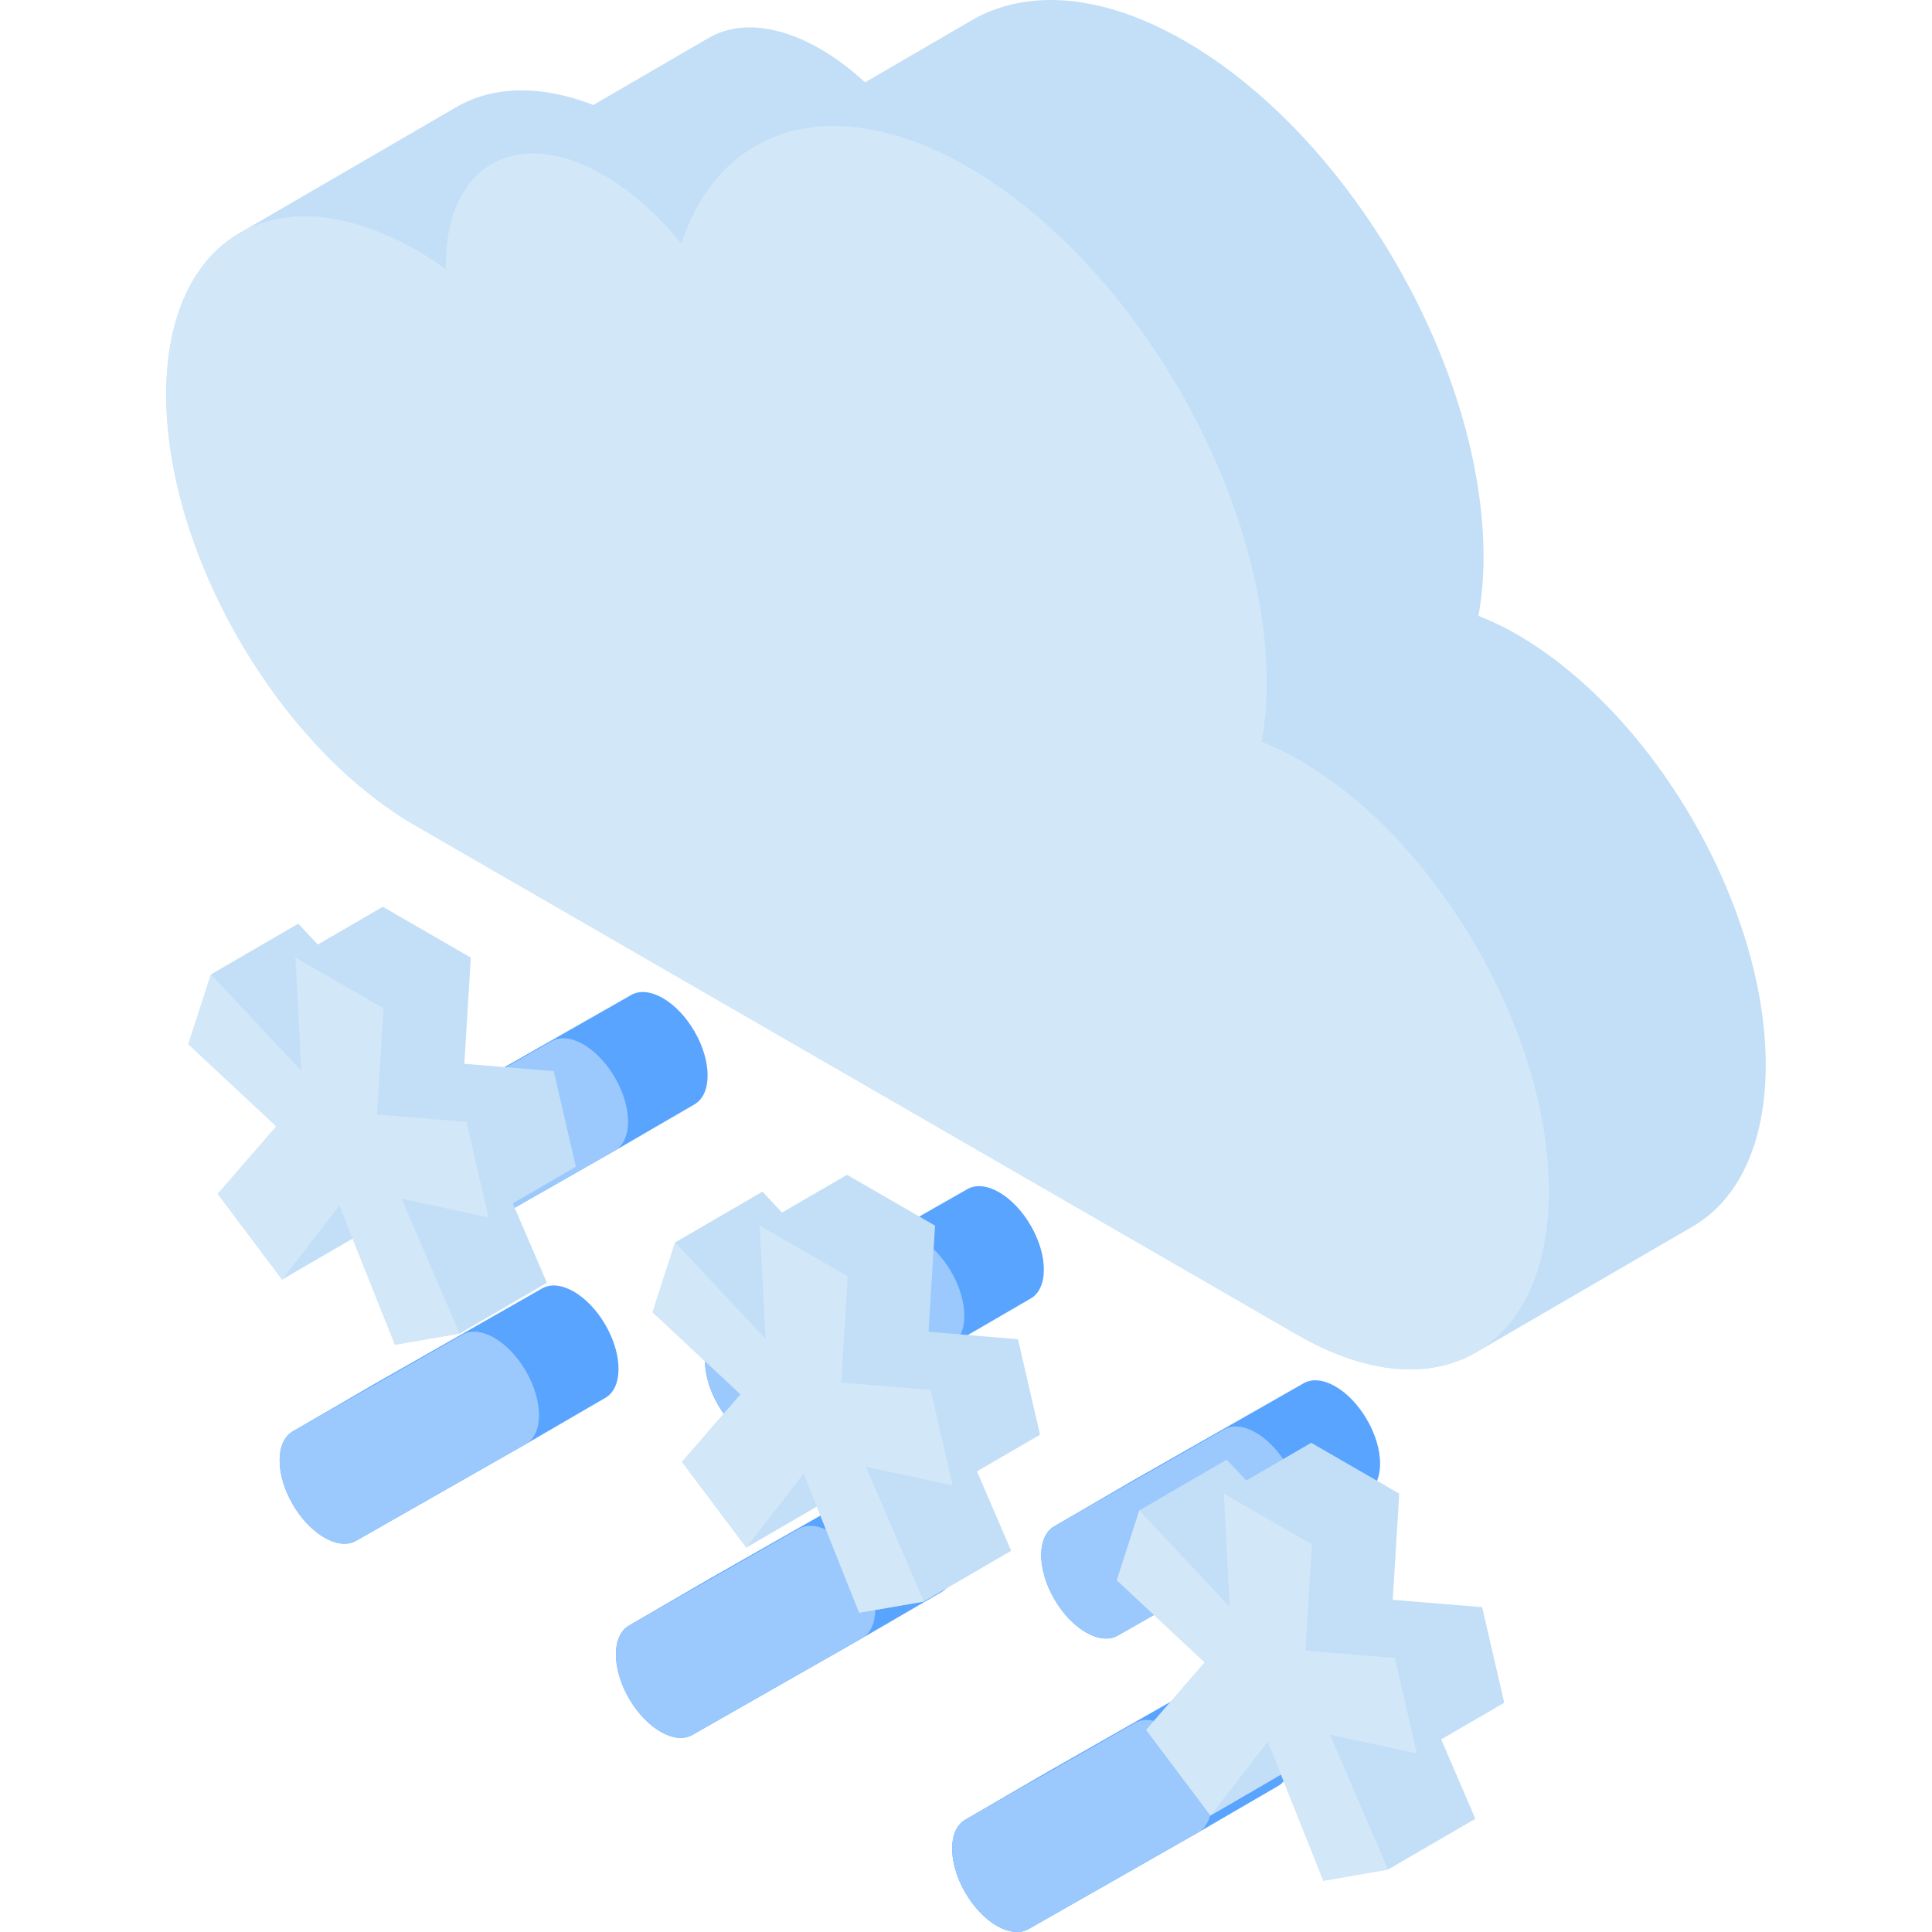 <?xml version="1.0" encoding="iso-8859-1"?>
<!-- Uploaded to: SVG Repo, www.svgrepo.com, Generator: SVG Repo Mixer Tools -->
<svg height="800px" width="800px" version="1.1" id="Layer_1" xmlns="http://www.w3.org/2000/svg" xmlns:xlink="http://www.w3.org/1999/xlink" 
	 viewBox="0 0 511.999 511.999" xml:space="preserve">
<g>
	<path style="fill:#59A4FF;" d="M184.07,273.376c-2.31-4.006-5.347-7.095-8.387-8.851c-3.04-1.756-6.084-2.176-8.409-0.846
		l-44.973,25.62l-21.078,12.249c-4.651,2.66-4.676,11.295-0.054,19.308c2.315,4.004,5.352,7.092,8.393,8.848
		c3.041,1.756,6.085,2.179,8.41,0.854l44.966-25.624l21.078-12.249C188.674,290.029,188.698,281.385,184.07,273.376z"/>
	<path style="fill:#59A4FF;" d="M273.181,324.824c-2.31-4.007-5.347-7.095-8.387-8.851c-3.041-1.756-6.086-2.178-8.416-0.851
		l-44.966,25.624l-21.078,12.249c-4.651,2.659-4.676,11.295-0.054,19.308c2.315,4.004,5.35,7.091,8.39,8.846
		c3.04,1.756,6.084,2.179,8.413,0.855l44.966-25.624l21.078-12.249C277.785,341.477,277.81,332.832,273.181,324.824z"/>
	<path style="fill:#59A4FF;" d="M362.293,376.273c-2.315-4.009-5.352-7.099-8.393-8.854c-3.041-1.756-6.085-2.177-8.41-0.847
		l-44.966,25.624l-21.078,12.249c-4.659,2.655-4.684,11.291-0.054,19.308c2.31,4.002,5.346,7.089,8.387,8.845
		c3.041,1.756,6.086,2.18,8.416,0.857l44.966-25.624l0,0l21.078-12.249C366.889,392.922,366.913,384.277,362.293,376.273z"/>
</g>
<g>
	<path style="fill:#9BC9FD;" d="M154.604,276.774c3.04,1.756,6.077,4.845,8.387,8.851c4.628,8.009,4.604,16.654-0.054,19.308
		l-44.966,25.624c-2.326,1.325-5.369,0.902-8.41-0.854s-6.079-4.844-8.393-8.848c-4.621-8.013-4.597-16.649,0.054-19.308
		l44.973-25.62C148.52,274.598,151.564,275.02,154.604,276.774z"/>
	<path style="fill:#9BC9FD;" d="M243.715,328.223c3.041,1.756,6.077,4.845,8.387,8.851c4.628,8.009,4.604,16.654-0.054,19.308
		l-44.966,25.624c-2.329,1.323-5.373,0.9-8.413-0.855c-3.04-1.756-6.076-4.842-8.39-8.846c-4.621-8.013-4.597-16.649,0.054-19.308
		l44.966-25.624C237.628,326.045,240.674,326.467,243.715,328.223z"/>
	<path style="fill:#9BC9FD;" d="M341.214,388.522c4.621,8.005,4.597,16.649-0.054,19.308l-44.966,25.624
		c-2.329,1.323-5.375,0.899-8.416-0.857c-3.041-1.756-6.077-4.842-8.387-8.845c-4.628-8.017-4.604-16.654,0.054-19.308
		l44.966-25.624c2.326-1.33,5.369-0.909,8.41,0.847C335.862,381.424,338.9,384.514,341.214,388.522z"/>
</g>
<g>
	<path style="fill:#59A4FF;" d="M160.461,351.144c-2.31-4.007-5.347-7.095-8.387-8.851c-3.04-1.756-6.084-2.177-8.409-0.846
		l-44.973,25.62l-21.078,12.249c-4.651,2.659-4.676,11.295-0.054,19.308c2.315,4.004,5.352,7.092,8.393,8.848
		c3.041,1.756,6.085,2.179,8.41,0.854l44.966-25.624l21.078-12.249C165.066,367.797,165.091,359.153,160.461,351.144z"/>
	<path style="fill:#59A4FF;" d="M249.573,402.593c-2.31-4.006-5.347-7.095-8.387-8.851c-3.041-1.756-6.086-2.178-8.416-0.851
		l-44.966,25.624l-21.078,12.249c-4.651,2.659-4.676,11.295-0.054,19.308c2.315,4.004,5.35,7.091,8.39,8.846
		c3.04,1.756,6.084,2.179,8.413,0.855l44.966-25.624l21.078-12.249C254.177,419.246,254.203,410.601,249.573,402.593z"/>
	<path style="fill:#59A4FF;" d="M338.685,454.042c-2.315-4.009-5.352-7.099-8.393-8.854c-3.041-1.756-6.085-2.177-8.41-0.847
		l-44.966,25.624l-21.078,12.249c-4.659,2.655-4.684,11.291-0.054,19.308c2.31,4.002,5.346,7.089,8.387,8.845
		c3.041,1.756,6.086,2.18,8.416,0.857l44.966-25.624l0,0l21.078-12.249C343.282,470.691,343.306,462.045,338.685,454.042z"/>
</g>
<g>
	<path style="fill:#9BC9FD;" d="M130.997,354.543c3.04,1.756,6.077,4.845,8.387,8.851c4.628,8.009,4.604,16.653-0.054,19.308
		l-44.966,25.624c-2.326,1.325-5.369,0.902-8.41-0.854c-3.041-1.756-6.079-4.844-8.393-8.848
		c-4.621-8.013-4.597-16.649,0.054-19.308l44.973-25.62C124.913,352.367,127.957,352.788,130.997,354.543z"/>
	<path style="fill:#9BC9FD;" d="M220.108,405.991c3.041,1.756,6.077,4.845,8.387,8.851c4.628,8.009,4.604,16.654-0.054,19.308
		l-44.966,25.624c-2.329,1.323-5.373,0.9-8.413-0.855c-3.04-1.756-6.076-4.842-8.39-8.846c-4.621-8.013-4.597-16.649,0.054-19.308
		l44.966-25.624C214.021,403.814,217.067,404.236,220.108,405.991z"/>
	<path style="fill:#9BC9FD;" d="M317.607,466.291c4.621,8.005,4.597,16.649-0.054,19.308l-44.966,25.624
		c-2.329,1.323-5.375,0.899-8.416-0.857c-3.041-1.756-6.077-4.842-8.387-8.845c-4.628-8.017-4.604-16.654,0.054-19.308
		l44.966-25.624c2.326-1.33,5.369-0.909,8.41,0.848C312.255,459.193,315.292,462.283,317.607,466.291z"/>
</g>
<path style="fill:#C3DFF7;" d="M401.837,168.013c-3.415-1.972-6.727-3.477-10.018-4.826c0.827-4.723,1.321-9.782,1.337-15.238
	c0.143-50.39-35.265-111.743-79.118-137.062c-22.064-12.737-42.048-13.917-56.48-5.53l-28.319,16.457
	c-3.744-3.449-7.7-6.453-11.817-8.829c-11.589-6.691-22.086-7.314-29.665-2.909l-30.524,17.739
	c-14.096-5.478-26.718-5.005-36.366,0.601L63.4,61.812c0.039-0.023,0.079-0.04,0.118-0.063
	c-11.97,6.889-19.402,21.617-19.462,42.581c-0.119,42.088,29.477,93.352,66.084,114.486L343.939,353.8
	c18.52,10.692,35.285,11.624,47.357,4.505c-0.059,0.034-0.108,0.082-0.166,0.116l57.466-33.396
	c11.905-6.919,19.287-21.63,19.347-42.538C468.06,240.424,438.463,189.161,401.837,168.013z"/>
<path style="fill:#D2E7F8;" d="M256.57,44.283c43.853,25.319,79.261,86.672,79.118,137.062c-0.016,5.456-0.51,10.515-1.337,15.238
	c3.292,1.349,6.603,2.854,10.018,4.826c36.628,21.147,66.224,72.41,66.105,114.474c-0.119,42.088-29.91,59.065-66.537,37.917
	L110.14,218.816c-36.607-21.135-66.203-72.399-66.084-114.486c0.119-42.064,29.91-59.041,66.516-37.906
	c2.582,1.491,5.101,3.161,7.599,4.939c0.001-0.382-0.04-0.766-0.039-1.148c0.075-26.463,18.793-37.13,41.823-23.834
	c7.517,4.34,14.527,10.712,20.618,18.231C190.736,33.284,220.943,23.714,256.57,44.283z"/>
<g>
	<polygon style="fill:#C3DFF7;" points="398.643,451.242 392.787,425.918 369.091,423.965 370.815,395.827 347.481,382.355 
		330.267,392.36 325.083,386.83 301.939,400.279 295.965,418.772 319.276,440.547 303.748,458.448 320.806,481.149 339.49,470.29 
		350.716,498.417 367.839,495.45 390.983,482 381.932,460.953 	"/>
	<polygon style="fill:#C3DFF7;" points="269.77,354.894 246.074,352.941 247.799,324.804 224.464,311.332 207.248,321.336 
		202.059,315.801 178.916,329.251 172.942,347.744 196.252,369.519 180.732,387.423 197.782,410.121 216.469,399.261 
		227.692,427.39 244.823,424.426 267.966,410.977 258.91,389.925 275.62,380.214 	"/>
	<polygon style="fill:#C3DFF7;" points="146.746,283.866 123.05,281.913 124.774,253.776 101.441,240.303 84.226,250.308 
		79.042,244.778 55.899,258.227 49.918,276.717 73.228,298.491 57.708,316.396 74.765,339.097 93.448,328.239 104.669,356.362 
		121.799,353.398 144.942,339.949 135.891,318.903 152.603,309.19 	"/>
</g>
<g>
	<polygon style="fill:#D2E7F8;" points="375.5,464.691 352.471,459.712 367.839,495.45 350.716,498.417 336.002,461.553 
		320.806,481.149 303.748,458.448 319.276,440.547 295.965,418.772 301.939,400.279 325.898,425.839 324.338,395.805 
		347.672,409.277 345.948,437.414 369.643,439.367 	"/>
	<polygon style="fill:#D2E7F8;" points="246.626,368.344 252.476,393.664 229.447,388.684 244.823,424.426 227.692,427.39 
		212.985,390.53 197.782,410.121 180.732,387.423 196.252,369.519 172.942,347.744 178.916,329.251 202.88,354.814 201.321,324.781 
		224.656,338.253 222.93,366.391 	"/>
	<polygon style="fill:#D2E7F8;" points="123.603,297.316 129.46,322.639 106.43,317.66 121.799,353.398 104.669,356.362 
		89.962,319.501 74.765,339.097 57.708,316.396 73.228,298.491 49.918,276.717 55.899,258.227 79.857,283.787 78.297,253.753 
		101.631,267.225 99.907,295.362 	"/>
</g>
</svg>